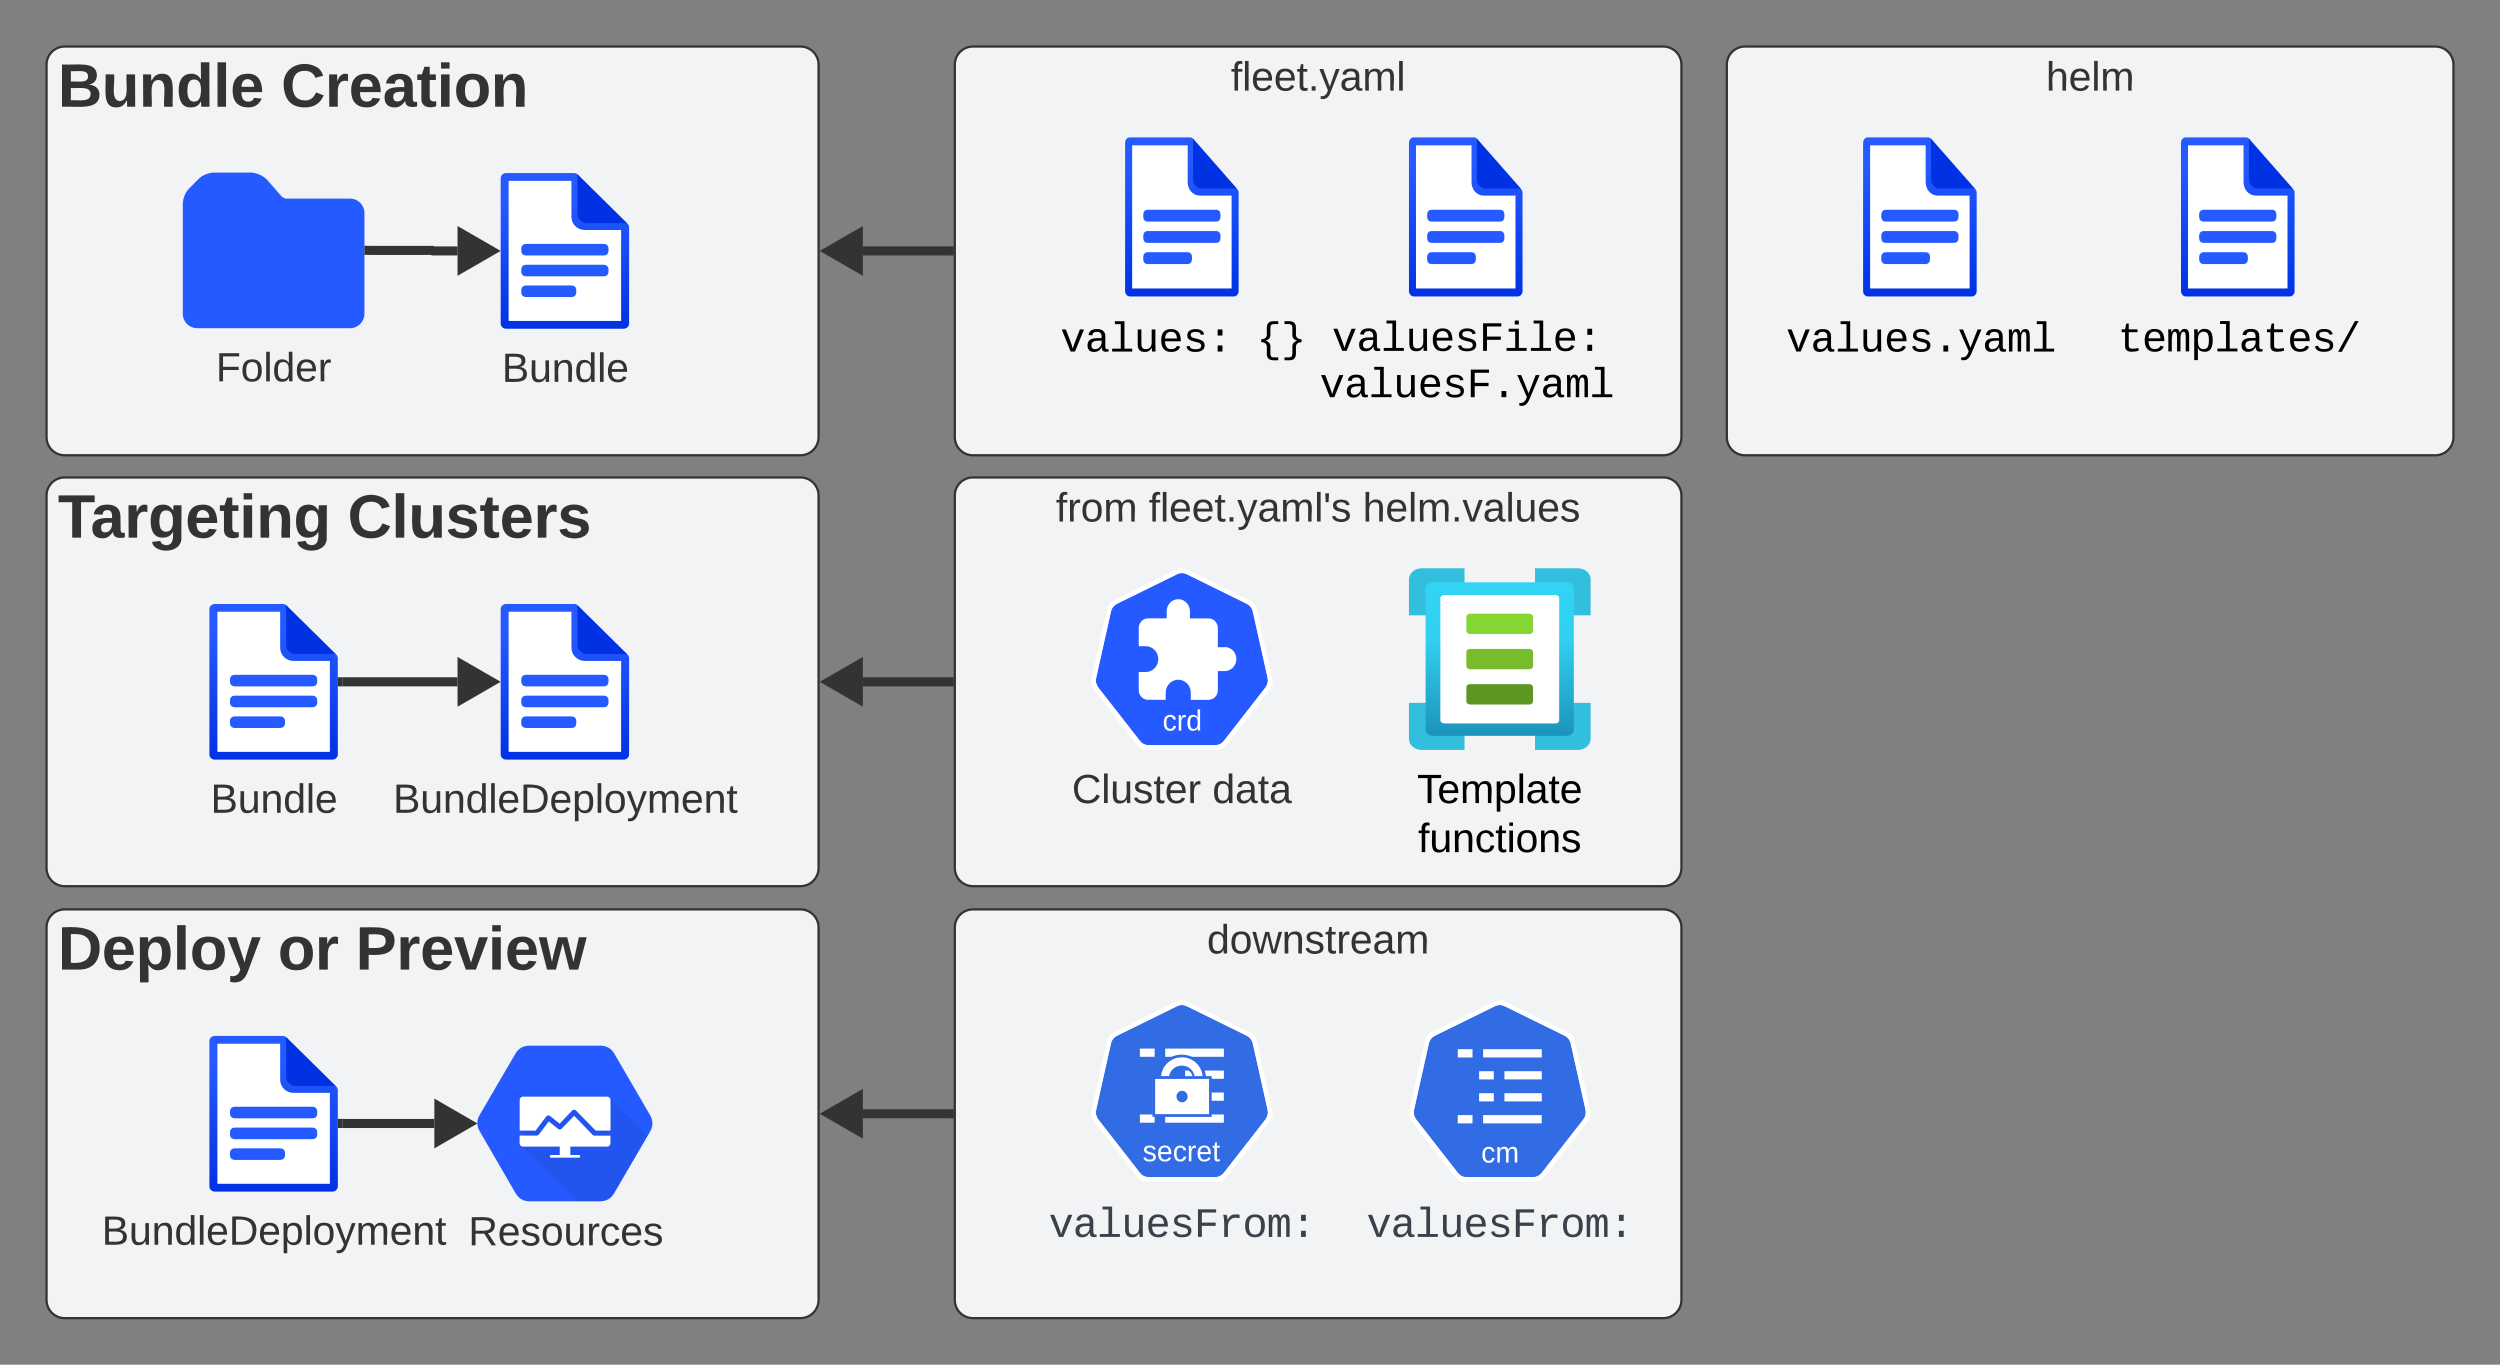 <svg xmlns="http://www.w3.org/2000/svg" xmlns:xlink="http://www.w3.org/1999/xlink" xmlns:lucid="lucid" width="1101" height="601"><rect width="100%" height="100%" fill="#808080" stroke="none"/><g transform="translate(-79.5 -79.5)" lucid:page-tab-id="SwSqMs2wavKT"><path d="M840 108a8 8 0 0 1 8-8h304a8 8 0 0 1 8 8v164a8 8 0 0 1-8 8H848a8 8 0 0 1-8-8z" stroke="#333" fill="#f2f3f5"/><use xlink:href="#a" transform="matrix(1,0,0,1,845,105) translate(135.55 14.4)"/><path d="M500 108a8 8 0 0 1 8-8h304a8 8 0 0 1 8 8v164a8 8 0 0 1-8 8H508a8 8 0 0 1-8-8z" stroke="#333" fill="#f2f3f5"/><use xlink:href="#b" transform="matrix(1,0,0,1,505,105) translate(116.575 14.4)"/><path d="M100 488a8 8 0 0 1 8-8h324a8 8 0 0 1 8 8v164a8 8 0 0 1-8 8H108a8 8 0 0 1-8-8z" stroke="#333" fill="#f2f3f5"/><path d="M100 488a8 8 0 0 1 8-8h324a8 8 0 0 1 8 8v14.23a8 8 0 0 1-8 8H108a8 8 0 0 1-8-8z" stroke="#000" stroke-opacity="0" fill="#fff" fill-opacity="0"/><use xlink:href="#c" transform="matrix(1,0,0,1,105,485) translate(0 21.511)"/><use xlink:href="#d" transform="matrix(1,0,0,1,105,485) translate(96.875 21.511)"/><use xlink:href="#e" transform="matrix(1,0,0,1,105,485) translate(131.158 21.511)"/><path d="M100 297.77a8 8 0 0 1 8-8h324a8 8 0 0 1 8 8v164a8 8 0 0 1-8 8H108a8 8 0 0 1-8-8zM100 108a8 8 0 0 1 8-8h324a8 8 0 0 1 8 8v164a8 8 0 0 1-8 8H108a8 8 0 0 1-8-8z" stroke="#333" fill="#f2f3f5"/><path d="M100 108a8 8 0 0 1 8-8h504a8 8 0 0 1 8 8v14.23a8 8 0 0 1-8 8H108a8 8 0 0 1-8-8z" stroke="#000" stroke-opacity="0" fill="#fff" fill-opacity="0"/><use xlink:href="#f" transform="matrix(1,0,0,1,105,105) translate(0 21.511)"/><use xlink:href="#g" transform="matrix(1,0,0,1,105,105) translate(98.294 21.511)"/><path d="M100 297.77a8 8 0 0 1 8-8h324a8 8 0 0 1 8 8v12.77a8 8 0 0 1-8 8H108a8 8 0 0 1-8-8z" stroke="#000" stroke-opacity="0" fill="#fff" fill-opacity="0"/><use xlink:href="#h" transform="matrix(1,0,0,1,105,294.769) translate(0 21.511)"/><use xlink:href="#i" transform="matrix(1,0,0,1,105,294.769) translate(127.573 21.511)"/><path d="M365.9 570.78l-15.87-27.28c-1.24-2.2-3.4-3.43-5.94-3.5h-31.63c-2.54.07-4.7 1.3-5.94 3.5l-15.88 27.2c-1.24 2.14-1.24 4.6 0 6.8l15.88 27.42c1.24 2.27 3.32 3.57 5.94 3.64h31.62c2.53-.07 4.7-1.37 5.93-3.64l15.88-27.2c1.25-2.28 1.25-4.74 0-6.94z" stroke="#000" stroke-opacity="0" fill="#245aff"/><path d="M347.9 562.95l-28.5 5.28-11.04 9.17 3.6 3.6-3.27 2.96 24.8 24.58h10.6c2.55-.1 4.7-1.37 5.93-3.6l14.72-25.3z" stroke="#000" stroke-opacity="0" fill-opacity=".07"/><path d="M334.42 589.35h-12.17c-.33 0-.6-.27-.6-.6 0-.33.27-.6.6-.6h12.17c.33 0 .6.27.6.6 0 .33-.27.6-.6.6z" stroke="#000" stroke-opacity="0" fill="#fff"/><path d="M326.02 583.5h4.66v5.25h-4.66v-5.24z" stroke="#000" stroke-opacity="0" fill="#fff"/><path d="M341.3 579.64c-.3 0-.55-.1-.8-.34l-8.15-8.4-5.52 5.7c-.4.43-1.04.47-1.48.1l-4.16-3.3-4.4 5.78c-.25.28-.53.43-.9.43h-7.55v3.4c0 .82.68 1.47 1.48 1.47h37.04c.8 0 1.48-.65 1.48-1.46v-3.36z" stroke="#000" stroke-opacity="0" fill="#fff"/><path d="M315.35 577.42l4.76-6.27c.37-.48 1.05-.58 1.57-.2l4.28 3.4 5.56-5.8c.25-.24.53-.36.8-.36.33 0 .6.1.8.34l8.7 8.88h6.55v-13.5c0-.8-.68-1.45-1.48-1.45h-37.04c-.8 0-1.48.66-1.48 1.46v13.5z" stroke="#000" stroke-opacity="0" fill="#fff"/><use xlink:href="#j" transform="matrix(1,0,0,1,289.721,613.557) translate(-3.95 14.4)"/><path d="M189.76 155.5h-15.84c-2.48 0-5.36 1.16-7.04 2.87l-4 4.04c-1.76 1.73-2.88 4.54-2.88 7.08v48.26c0 3.5 2.88 6.3 6.32 6.3h67.36c3.44 0 6.32-2.87 6.32-6.3v-44.5c0-3.42-2.88-6.3-6.32-6.3h-28.4c-.4 0-1.36-.55-1.76-.96l-6.48-7.4c-1.92-1.92-4.8-3.1-7.28-3.1z" stroke="#000" stroke-opacity="0" fill="#245aff"/><use xlink:href="#k" transform="matrix(1,0,0,1,130,233.047) translate(44.575 14.4)"/><path d="M242 189.77h27.88a.12.12 0 0 1 .12.1.12.12 0 0 0 .12.13h10.9" stroke="#333" stroke-width="4" fill="none"/><path d="M242.05 191.74H240v-3.95h2.05z" stroke="#333" stroke-width=".05" fill="#333"/><path d="M296 190l-13 7.5v-15z" stroke="#333" stroke-width="4" fill="#333"/><path d="M332.22 156.23h-29.47c-1.28 0-2.34 1.02-2.34 2.3v62.93c0 1.3 1.07 2.3 2.35 2.3h51.1c1.27 0 2.27-1 2.27-2.3V179.8c0-1.28-1-2.3-2.28-2.3h-17c-1.27 0-2.28-1-2.28-2.3v-16.67-.07c0-1.22-1.06-2.23-2.34-2.23z" stroke="#000" stroke-opacity="0" fill="#fff"/><path d="M331.16 159.15V175c0 3.2 2.6 5.75 5.83 5.8h16.05v40.05H303.5v-61.7h27.66m1.08-3.43h-29.87c-1.3 0-2.37 1.03-2.37 2.33v63.9c0 1.3 1.07 2.33 2.38 2.33h51.8c1.3 0 2.38-1.03 2.38-2.33v-42.3c0-1.3-1.07-2.33-2.38-2.33h-17.2c-1.3 0-2.37-1.03-2.37-2.33v-16.95c0-1.3-1-2.33-2.36-2.33z" stroke="#000" stroke-opacity="0" fill="url(#l)"/><path d="M355.65 177.76l-21.83-21.53v17.55c-.02 2.2 1.77 3.96 3.98 3.98z" stroke="#000" stroke-opacity="0" fill="#0032e4"/><path d="M311.36 186.9h33.84c1.54 0 2.3.78 2.3 2.3v.52c0 1.54-.76 2.3-2.3 2.3h-33.84c-1.54 0-2.3-.76-2.3-2.3v-.5c0-1.54.76-2.3 2.3-2.3zM311.36 196.1h33.84c1.54 0 2.3.77 2.3 2.3v.5c0 1.54-.76 2.3-2.3 2.3h-33.84c-1.54 0-2.3-.76-2.3-2.3v-.5c0-1.53.76-2.3 2.3-2.3zM311.38 205.22h19.6c1.56 0 2.33.77 2.33 2.3v.5c0 1.54-.76 2.3-2.32 2.3h-19.6c-1.55 0-2.33-.76-2.33-2.3v-.5c0-1.53.78-2.3 2.33-2.3z" stroke="#000" stroke-opacity="0" fill="#245aff"/><use xlink:href="#m" transform="matrix(1,0,0,1,270,233.278) translate(30.525 14.4)"/><path d="M203.94 346h-29.47c-1.28 0-2.34 1-2.34 2.3v62.93c0 1.3 1.06 2.3 2.34 2.3h51.1c1.27 0 2.27-1 2.27-2.3v-41.66c0-1.28-1-2.3-2.28-2.3h-17c-1.27 0-2.28-1-2.28-2.3V348.3v-.07c0-1.22-1.06-2.23-2.34-2.23z" stroke="#000" stroke-opacity="0" fill="#fff"/><path d="M202.88 348.92v15.83c0 3.23 2.6 5.76 5.83 5.83h16.07v40.04h-49.54v-61.7h27.66m1.06-3.43H174.1c-1.3 0-2.38 1.02-2.38 2.32v63.9c0 1.3 1.07 2.33 2.38 2.33h51.8c1.3 0 2.38-1.03 2.38-2.33v-42.3c0-1.3-1.07-2.33-2.38-2.33h-17.2c-1.3 0-2.36-1.04-2.36-2.35v-16.93c0-1.3-1.02-2.33-2.38-2.33z" stroke="#000" stroke-opacity="0" fill="url(#n)"/><path d="M227.38 367.53L205.53 346v17.55c-.02 2.2 1.77 3.96 3.98 3.98z" stroke="#000" stroke-opacity="0" fill="#0032e4"/><path d="M183.08 376.68h33.84c1.54 0 2.3.77 2.3 2.3v.5c0 1.54-.76 2.3-2.3 2.3h-33.84c-1.54 0-2.3-.75-2.3-2.3v-.5c0-1.53.76-2.3 2.3-2.3zM183.08 385.87h33.84c1.54 0 2.3.77 2.3 2.3v.5c0 1.54-.76 2.3-2.3 2.3h-33.84c-1.54 0-2.3-.76-2.3-2.3v-.5c0-1.53.76-2.3 2.3-2.3zM183.1 395h19.6c1.56 0 2.33.75 2.33 2.3v.5c0 1.53-.77 2.3-2.33 2.3h-19.6c-1.55 0-2.33-.77-2.33-2.3v-.5c0-1.55.78-2.3 2.33-2.3z" stroke="#000" stroke-opacity="0" fill="#245aff"/><use xlink:href="#m" transform="matrix(1,0,0,1,141.72,423.047) translate(30.525 14.4)"/><path d="M332.22 346h-29.47c-1.28 0-2.34 1-2.34 2.3v62.93c0 1.3 1.07 2.3 2.35 2.3h51.1c1.27 0 2.27-1 2.27-2.3v-41.66c0-1.28-1-2.3-2.28-2.3h-17c-1.27 0-2.28-1-2.28-2.3V348.3v-.07c0-1.22-1.06-2.23-2.34-2.23z" stroke="#000" stroke-opacity="0" fill="#fff"/><path d="M331.16 348.92v15.83c0 3.23 2.6 5.76 5.83 5.83h16.05v40.04H303.5v-61.7h27.66m1.08-3.43h-29.87c-1.3 0-2.37 1.02-2.37 2.32v63.9c0 1.3 1.07 2.33 2.38 2.33h51.8c1.3 0 2.38-1.03 2.38-2.33v-42.3c0-1.3-1.07-2.33-2.38-2.33h-17.2c-1.3 0-2.37-1.04-2.37-2.35v-16.93c0-1.3-1-2.33-2.36-2.33z" stroke="#000" stroke-opacity="0" fill="url(#o)"/><path d="M355.65 367.53L333.82 346v17.55c-.02 2.2 1.77 3.96 3.98 3.98z" stroke="#000" stroke-opacity="0" fill="#0032e4"/><path d="M311.36 376.68h33.84c1.54 0 2.3.77 2.3 2.3v.5c0 1.54-.76 2.3-2.3 2.3h-33.84c-1.54 0-2.3-.75-2.3-2.3v-.5c0-1.53.76-2.3 2.3-2.3zM311.36 385.87h33.84c1.54 0 2.3.77 2.3 2.3v.5c0 1.54-.76 2.3-2.3 2.3h-33.84c-1.54 0-2.3-.76-2.3-2.3v-.5c0-1.53.76-2.3 2.3-2.3zM311.38 395h19.6c1.56 0 2.33.75 2.33 2.3v.5c0 1.53-.76 2.3-2.32 2.3h-19.6c-1.55 0-2.33-.77-2.33-2.3v-.5c0-1.55.78-2.3 2.33-2.3z" stroke="#000" stroke-opacity="0" fill="#245aff"/><use xlink:href="#p" transform="matrix(1,0,0,1,270,423.047) translate(-17.4 14.4)"/><path d="M230.28 379.77H281" stroke="#333" stroke-width="4" fill="none"/><path d="M230.33 381.74h-2.05v-3.95h2.05z" stroke="#333" stroke-width=".05" fill="#333"/><path d="M296 379.77l-13 7.5v-15z" stroke="#333" stroke-width="4" fill="#333"/><path d="M203.94 536.23h-29.47c-1.28 0-2.34 1-2.34 2.3v62.93c0 1.3 1.06 2.3 2.34 2.3h51.1c1.27 0 2.27-1 2.27-2.3V559.8c0-1.28-1-2.3-2.28-2.3h-17c-1.27 0-2.28-1-2.28-2.3v-16.67-.07c0-1.22-1.06-2.23-2.34-2.23z" stroke="#000" stroke-opacity="0" fill="#fff"/><path d="M202.88 539.15V555c0 3.2 2.6 5.75 5.83 5.8h16.07v40.05h-49.54v-61.7h27.66m1.06-3.43H174.1c-1.3 0-2.38 1.03-2.38 2.33v63.9c0 1.3 1.07 2.33 2.38 2.33h51.8c1.3 0 2.38-1.03 2.38-2.33v-42.3c0-1.3-1.07-2.33-2.38-2.33h-17.2c-1.3 0-2.36-1.03-2.36-2.33v-16.95c0-1.3-1.02-2.33-2.38-2.33z" stroke="#000" stroke-opacity="0" fill="url(#q)"/><path d="M227.38 557.76l-21.84-21.53v17.55c-.02 2.2 1.77 3.96 3.98 3.98z" stroke="#000" stroke-opacity="0" fill="#0032e4"/><path d="M183.08 566.9h33.84c1.54 0 2.3.78 2.3 2.3v.52c0 1.54-.76 2.3-2.3 2.3h-33.84c-1.54 0-2.3-.76-2.3-2.3v-.5c0-1.54.76-2.3 2.3-2.3zM183.08 576.1h33.84c1.54 0 2.3.77 2.3 2.3v.5c0 1.54-.76 2.3-2.3 2.3h-33.84c-1.54 0-2.3-.76-2.3-2.3v-.5c0-1.53.76-2.3 2.3-2.3zM183.1 585.22h19.6c1.56 0 2.33.77 2.33 2.3v.5c0 1.54-.77 2.3-2.33 2.3h-19.6c-1.55 0-2.33-.76-2.33-2.3v-.5c0-1.53.78-2.3 2.33-2.3z" stroke="#000" stroke-opacity="0" fill="#245aff"/><use xlink:href="#p" transform="matrix(1,0,0,1,141.72,613.278) translate(-17.4 14.4)"/><path d="M230.28 574.28h40.51" stroke="#333" stroke-width="4" fill="none"/><path d="M230.33 576.25h-2.05v-3.95h2.05z" stroke="#333" stroke-width=".05" fill="#333"/><path d="M285.77 574.28l-12.98 7.5v-15z" stroke="#333" stroke-width="4" fill="#333"/><path d="M728.5 140.52h-26.07c-1.13 0-2.07 1.04-2.07 2.35v64.3c0 1.3.94 2.34 2.07 2.34h45.2c1.12 0 2-1.03 2-2.34V164.6c0-1.3-.88-2.35-2-2.35h-15.04c-1.14 0-2.03-1.03-2.03-2.34v-17.03-.07c0-1.24-.94-2.28-2.07-2.28z" stroke="#000" stroke-opacity="0" fill="#fff"/><path d="M727.56 143.5v16.18c0 3.3 2.3 5.88 5.16 5.95h14.2v40.9H703.1V143.5h24.46m.95-3.5h-26.4c-1.15 0-2.1 1.05-2.1 2.38v65.27c0 1.34.95 2.4 2.1 2.4h45.82c1.16 0 2.1-1.06 2.1-2.4v-43.2c0-1.34-.94-2.4-2.1-2.4h-15.2c-1.15 0-2.1-1.04-2.1-2.37v-17.3c0-1.33-.9-2.38-2.1-2.38z" stroke="#000" stroke-opacity="0" fill="url(#r)"/><path d="M749.23 162.5l-19.32-21.98v17.92c0 2.25 1.58 4.05 3.53 4.07z" stroke="#000" stroke-opacity="0" fill="#0032e4"/><path d="M710.04 171.87H740c1.36 0 2.04.78 2.04 2.34v.54c0 1.56-.68 2.34-2.04 2.34h-29.94c-1.36 0-2.04-.78-2.04-2.34v-.53c0-1.55.68-2.33 2.04-2.33zM710.04 181.25H740c1.36 0 2.04.78 2.04 2.35v.52c0 1.57-.68 2.35-2.04 2.35h-29.94c-1.36 0-2.04-.78-2.04-2.35v-.52c0-1.57.68-2.35 2.04-2.35zM710.06 190.57h17.35c1.38 0 2.07.78 2.07 2.34v.53c0 1.57-.7 2.35-2.07 2.35h-17.34c-1.37 0-2.06-.78-2.06-2.34v-.53c0-1.55.7-2.33 2.06-2.33z" stroke="#000" stroke-opacity="0" fill="#245aff"/><use xlink:href="#s" transform="matrix(1,0,0,1,670,219.036) translate(-3.91 14.985)"/><use xlink:href="#t" transform="matrix(1,0,0,1,670,219.036) translate(-9.311 35.376)"/><path d="M1068.5 140.52h-26.07c-1.13 0-2.07 1.04-2.07 2.35v64.3c0 1.3.94 2.34 2.07 2.34h45.2c1.12 0 2-1.03 2-2.34V164.6c0-1.3-.88-2.35-2-2.35h-15.04c-1.14 0-2.03-1.03-2.03-2.34v-17.03-.07c0-1.24-.94-2.28-2.07-2.28z" stroke="#000" stroke-opacity="0" fill="#fff"/><path d="M1067.56 143.5v16.18c0 3.3 2.3 5.88 5.16 5.95h14.2v40.9h-43.82V143.5h24.46m.95-3.5h-26.4c-1.15 0-2.1 1.05-2.1 2.38v65.27c0 1.34.95 2.4 2.1 2.4h45.82c1.15 0 2.1-1.06 2.1-2.4v-43.2c0-1.34-.94-2.4-2.1-2.4h-15.2c-1.15 0-2.1-1.04-2.1-2.37v-17.3c0-1.33-.9-2.38-2.1-2.38z" stroke="#000" stroke-opacity="0" fill="url(#u)"/><path d="M1089.22 162.5l-19.3-21.98v17.92c-.02 2.25 1.56 4.05 3.5 4.07z" stroke="#000" stroke-opacity="0" fill="#0032e4"/><path d="M1050.05 171.87h29.93c1.36 0 2.04.78 2.04 2.34v.54c0 1.56-.68 2.34-2.04 2.34h-29.93c-1.37 0-2.05-.78-2.05-2.34v-.53c0-1.55.68-2.33 2.05-2.33zM1050.05 181.25h29.93c1.36 0 2.04.78 2.04 2.35v.52c0 1.57-.68 2.35-2.04 2.35h-29.93c-1.37 0-2.05-.78-2.05-2.35v-.52c0-1.57.68-2.35 2.05-2.35zM1050.06 190.57h17.35c1.38 0 2.06.78 2.06 2.34v.53c0 1.57-.68 2.35-2.06 2.35h-17.34c-1.37 0-2.06-.78-2.06-2.34v-.53c0-1.55.7-2.33 2.06-2.33z" stroke="#000" stroke-opacity="0" fill="#245aff"/><use xlink:href="#v" transform="matrix(1,0,0,1,1010,219.036) translate(2.158 15.231)"/><path d="M603.5 140.52H577.4c-1.13 0-2.07 1.04-2.07 2.35v64.3c0 1.3.94 2.34 2.07 2.34h45.2c1.12 0 2-1.03 2-2.34V164.6c0-1.3-.88-2.35-2-2.35h-15.04c-1.14 0-2.02-1.03-2.02-2.34v-17.03-.07c0-1.24-.94-2.28-2.07-2.28z" stroke="#000" stroke-opacity="0" fill="#fff"/><path d="M602.55 143.5v16.18c0 3.3 2.3 5.88 5.15 5.95h14.2v40.9h-43.8V143.5h24.45m.95-3.5h-26.4c-1.16 0-2.1 1.05-2.1 2.38v65.27c0 1.34.94 2.4 2.1 2.4h45.8c1.16 0 2.1-1.06 2.1-2.4v-43.2c0-1.34-.94-2.4-2.1-2.4h-15.2c-1.15 0-2.1-1.04-2.1-2.37v-17.3c0-1.33-.9-2.38-2.1-2.38z" stroke="#000" stroke-opacity="0" fill="url(#w)"/><path d="M624.2 162.5l-19.3-21.98v17.92c-.02 2.25 1.57 4.05 3.52 4.07z" stroke="#000" stroke-opacity="0" fill="#0032e4"/><path d="M585.03 171.87h29.94c1.36 0 2.04.78 2.04 2.34v.54c0 1.56-.67 2.34-2.03 2.34h-29.94c-1.36 0-2.04-.78-2.04-2.34v-.53c0-1.55.67-2.33 2.03-2.33zM585.03 181.25h29.94c1.36 0 2.04.78 2.04 2.35v.52c0 1.57-.67 2.35-2.03 2.35h-29.94c-1.36 0-2.04-.78-2.04-2.35v-.52c0-1.57.67-2.35 2.03-2.35zM585.05 190.57h17.34c1.37 0 2.05.78 2.05 2.34v.53c0 1.57-.68 2.35-2.06 2.35h-17.35c-1.37 0-2.06-.78-2.06-2.34v-.53c0-1.55.68-2.33 2.05-2.33z" stroke="#000" stroke-opacity="0" fill="#245aff"/><use xlink:href="#x" transform="matrix(1,0,0,1,544.987,219.036) translate(1.491 15.29)"/><use xlink:href="#y" transform="matrix(1,0,0,1,544.987,219.036) translate(87.905 15.29)"/><path d="M928.5 140.52h-26.07c-1.13 0-2.07 1.04-2.07 2.35v64.3c0 1.3.94 2.34 2.07 2.34h45.2c1.12 0 2-1.03 2-2.34V164.6c0-1.3-.88-2.35-2-2.35h-15.04c-1.14 0-2.03-1.03-2.03-2.34v-17.03-.07c0-1.24-.94-2.28-2.07-2.28z" stroke="#000" stroke-opacity="0" fill="#fff"/><path d="M927.56 143.5v16.18c0 3.3 2.3 5.88 5.16 5.95h14.2v40.9H903.1V143.5h24.46m.95-3.5h-26.4c-1.15 0-2.1 1.05-2.1 2.38v65.27c0 1.34.95 2.4 2.1 2.4h45.82c1.16 0 2.1-1.06 2.1-2.4v-43.2c0-1.34-.94-2.4-2.1-2.4h-15.2c-1.15 0-2.1-1.04-2.1-2.37v-17.3c0-1.33-.9-2.38-2.1-2.38z" stroke="#000" stroke-opacity="0" fill="url(#z)"/><path d="M949.23 162.5l-19.32-21.98v17.92c0 2.25 1.58 4.05 3.53 4.07z" stroke="#000" stroke-opacity="0" fill="#0032e4"/><path d="M910.04 171.87H940c1.36 0 2.04.78 2.04 2.34v.54c0 1.56-.68 2.34-2.04 2.34h-29.94c-1.36 0-2.04-.78-2.04-2.34v-.53c0-1.55.68-2.33 2.04-2.33zM910.04 181.25H940c1.36 0 2.04.78 2.04 2.35v.52c0 1.57-.68 2.35-2.04 2.35h-29.94c-1.36 0-2.04-.78-2.04-2.35v-.52c0-1.57.68-2.35 2.04-2.35zM910.06 190.57h17.35c1.38 0 2.07.78 2.07 2.34v.53c0 1.57-.7 2.35-2.07 2.35h-17.34c-1.37 0-2.06-.78-2.06-2.34v-.53c0-1.55.7-2.33 2.06-2.33z" stroke="#000" stroke-opacity="0" fill="#245aff"/><use xlink:href="#A" transform="matrix(1,0,0,1,870,219.036) translate(-3.91 15.29)"/><path d="M500 297.77a8 8 0 0 1 8-8h304a8 8 0 0 1 8 8v164a8 8 0 0 1-8 8H508a8 8 0 0 1-8-8z" stroke="#333" fill="#f2f3f5"/><use xlink:href="#B" transform="matrix(1,0,0,1,505,294.769) translate(39.5 14.4)"/><use xlink:href="#C" transform="matrix(1,0,0,1,505,294.769) translate(80.4 14.4)"/><use xlink:href="#D" transform="matrix(1,0,0,1,505,294.769) translate(174.65 14.4)"/><path d="M599.77 331.88c-.76.08-1.36.23-1.97.53l-26.3 12.97c-1.43.68-2.42 1.9-2.72 3.5l-6.52 29.16c-.3 1.36-.08 2.73.68 3.94.08.15.15.23.3.38l18.2 23.34c.98 1.28 2.34 1.96 3.93 1.96h29.26c1.6 0 2.95-.68 3.94-1.97l18.18-23.35c1-1.3 1.37-2.8 1-4.4l-6.53-29.1c-.3-1.6-1.3-2.8-2.73-3.48l-26.3-12.96c-.84-.37-1.6-.6-2.43-.52z" stroke="#000" stroke-opacity="0" stroke-width="3.83" fill="#245aff"/><path d="M599.76 329.77c-.8.08-1.44.24-2.08.56L569.92 344c-1.52.73-2.56 2-2.88 3.7l-6.88 30.8c-.32 1.43-.08 2.87.72 4.15.08.16.16.24.32.4l19.2 24.64c1.04 1.35 2.48 2.07 4.16 2.07h30.88c1.68 0 3.12-.72 4.16-2.08l19.2-24.65c1.04-1.36 1.44-2.96 1.04-4.56l-6.88-30.8c-.32-1.7-1.36-2.97-2.88-3.7l-27.76-13.67c-.88-.4-1.68-.64-2.56-.56zm0 2.16c.88-.08 1.6.08 2.4.48l26.4 12.97c1.36.72 2.32 1.92 2.72 3.52l6.48 29.1c.32 1.6 0 3.05-.96 4.33l-18.24 23.36c-.96 1.27-2.32 2-3.92 2h-29.28c-1.6 0-2.96-.73-3.92-2l-18.24-23.37c-.08-.08-.16-.24-.24-.4-.8-1.2-1.04-2.48-.72-3.92l6.48-29.1c.4-1.6 1.28-2.8 2.72-3.53l26.4-12.96c.64-.3 1.2-.47 1.92-.55z" stroke="#000" stroke-opacity="0" stroke-width="3.83" fill="#fff"/><path d="M593.18 397.8c0 .92.14 1.6.4 2.03.3.44.7.65 1.27.65.4 0 .7-.1.97-.33.27-.2.43-.55.5-1l1.1.07c-.08.66-.35 1.18-.8 1.57-.46.38-1.04.58-1.74.58-.93 0-1.64-.3-2.12-.9-.5-.6-.73-1.5-.73-2.64 0-1.15.24-2.02.73-2.63.5-.6 1.2-.9 2.1-.9.68 0 1.24.2 1.68.55.45.36.73.86.85 1.5l-1.14.08c-.06-.38-.2-.68-.44-.9-.23-.22-.56-.33-1-.33-.57 0-1 .2-1.25.6-.26.4-.4 1.07-.4 2zM598.62 401.25v-5.22c0-.48 0-1-.03-1.6h1.02c.04.78.05 1.24.05 1.4h.03c.17-.58.38-.98.6-1.2.23-.2.55-.32.97-.32.14 0 .3.03.45.07v1.05c-.15-.05-.35-.07-.6-.07-.45 0-.8.2-1.04.6-.24.42-.36 1-.36 1.75v3.55zM606.95 400.16c-.2.43-.47.74-.8.93-.35.18-.76.28-1.26.28-.84 0-1.46-.3-1.85-.87-.4-.57-.6-1.45-.6-2.63 0-2.38.82-3.56 2.44-3.56.5 0 .9.1 1.25.3.33.2.6.5.8.9V391.9h1.1v7.94c0 .7.02 1.2.04 1.42h-1.06c0-.07-.03-.23-.04-.48l-.02-.62zm-3.34-2.33c0 .96.14 1.64.38 2.05.25.42.64.63 1.2.63.62 0 1.07-.22 1.35-.67.28-.44.42-1.13.42-2.07 0-.9-.14-1.56-.42-1.98-.28-.42-.73-.63-1.35-.63-.55 0-.95.2-1.2.64-.24.4-.37 1.1-.37 2.03z" stroke="#000" stroke-opacity="0" fill="#fff"/><path d="M618.9 364.52h-3.06v-8.43c0-2.36-1.85-4.26-4.13-4.26h-8.16v-3.15c0-2.94-2.32-5.3-5.12-5.3-2.84 0-5.12 2.36-5.12 5.3v3.14h-8.2c-2.25 0-4.1 1.9-4.1 4.25v8.02h3.05c3.06 0 5.55 2.53 5.55 5.67s-2.5 5.7-5.55 5.7H581v8.04c0 2.3 1.85 4.2 4.1 4.2h7.77v-3.14c0-3.15 2.5-5.72 5.55-5.72s5.5 2.57 5.5 5.72v3.15h7.8c2.27 0 4.12-1.9 4.12-4.2v-8.48h3.05c2.83 0 5.1-2.35 5.1-5.28 0-2.9-2.27-5.28-5.1-5.28z" stroke="#000" stroke-opacity="0" stroke-width="1.74" fill="#fff"/><use xlink:href="#E" transform="matrix(1,0,0,1,530,418.769) translate(21.575 14.4)"/><use xlink:href="#F" transform="matrix(1,0,0,1,530,418.769) translate(83.425 14.4)"/><path d="M724.48 329.77H705.7c-3.15 0-5.7 2.15-5.7 4.83v15.9h11.43V339.4h13.05zM774.3 329.77h-18.78v9.65h13.05v11.07H780v-15.9c0-2.68-2.55-4.83-5.7-4.83zM768.57 389.05v11.04h-13.05v9.67h18.78c3.15 0 5.7-2.16 5.7-4.83v-15.9zM711.43 400.1v-11.05H700V404.94c0 2.67 2.55 4.83 5.7 4.83h18.78v-9.66z" stroke="#000" stroke-opacity="0" fill="#32bedd"/><path d="M710.6 403.55h58.76c1.83 0 3.26-1.2 3.26-2.77v-62.06c0-1.55-1.43-2.77-3.26-2.77H710.6c-1.82 0-3.26 1.22-3.26 2.77v62.13c0 1.5 1.5 2.7 3.27 2.7z" stroke="#000" stroke-opacity="0" fill="url(#G)"/><path d="M715.46 398.1h49.08c.9 0 1.62-.63 1.62-1.37V342.9c0-.75-.73-1.37-1.62-1.37h-49.08c-.9 0-1.62.62-1.62 1.36v53.83c0 .74.73 1.36 1.62 1.36z" stroke="#000" stroke-opacity="0" fill="#fff"/><path d="M726.92 389.77H753c.9 0 1.64-.62 1.64-1.38v-6.2c0-.77-.73-1.4-1.64-1.4h-26.08c-.9 0-1.64.63-1.64 1.4v6.2c0 .75.73 1.37 1.64 1.37z" stroke="#000" stroke-opacity="0" fill="#5e9624"/><path d="M726.92 374.25H753c.9 0 1.64-.62 1.64-1.38v-6.2c0-.76-.73-1.38-1.64-1.38h-26.08c-.9 0-1.64.6-1.64 1.37v6.2c0 .76.73 1.38 1.64 1.38z" stroke="#000" stroke-opacity="0" fill="#76bc2d"/><path d="M726.92 358.73H753c.9 0 1.64-.62 1.64-1.38v-6.2c0-.76-.73-1.38-1.64-1.38h-26.08c-.9 0-1.64.62-1.64 1.38v6.2c0 .76.73 1.38 1.64 1.38z" stroke="#000" stroke-opacity="0" fill="#86d633"/><use xlink:href="#H" transform="matrix(1,0,0,1,670,418.769) translate(33.575 14.4)"/><use xlink:href="#I" transform="matrix(1,0,0,1,670,418.769) translate(34.025 36)"/><path d="M500 488a8 8 0 0 1 8-8h304a8 8 0 0 1 8 8v164a8 8 0 0 1-8 8H508a8 8 0 0 1-8-8z" stroke="#333" fill="#f2f3f5"/><use xlink:href="#J" transform="matrix(1,0,0,1,505,485) translate(106.075 14.4)"/><path d="M599.77 522.1c-.76.1-1.36.24-1.97.54l-26.3 12.96c-1.43.68-2.42 1.9-2.72 3.5l-6.52 29.16c-.3 1.37-.08 2.73.68 3.94.08.15.15.23.3.38l18.2 23.34c.98 1.3 2.34 1.97 3.93 1.97h29.26c1.6 0 2.95-.7 3.94-1.98l18.18-23.34c1-1.3 1.37-2.8 1-4.4l-6.53-29.1c-.3-1.6-1.3-2.8-2.73-3.48l-26.3-12.96c-.84-.38-1.6-.6-2.43-.53z" stroke="#000" stroke-opacity="0" stroke-width="3.83" fill="#326ce5"/><path d="M599.76 520c-.8.08-1.44.24-2.08.56l-27.76 13.68c-1.52.72-2.56 2-2.88 3.68l-6.88 30.8c-.32 1.44-.08 2.88.72 4.16.08.16.16.24.32.4l19.2 24.64c1.04 1.36 2.48 2.08 4.16 2.08h30.88c1.68 0 3.12-.72 4.16-2.08l19.2-24.64c1.04-1.36 1.44-2.96 1.04-4.56l-6.88-30.8c-.32-1.68-1.36-2.96-2.88-3.68l-27.76-13.68c-.88-.4-1.68-.64-2.56-.56zm0 2.16c.88-.08 1.6.08 2.4.48l26.4 12.96c1.36.72 2.32 1.92 2.72 3.52l6.48 29.12c.32 1.6 0 3.04-.96 4.32l-18.24 23.36c-.96 1.28-2.32 2-3.92 2h-29.28c-1.6 0-2.96-.72-3.92-2l-18.24-23.36c-.08-.08-.16-.24-.24-.4-.8-1.2-1.04-2.48-.72-3.92l6.48-29.12c.4-1.6 1.28-2.8 2.72-3.52l26.4-12.96c.64-.32 1.2-.48 1.92-.56z" stroke="#000" stroke-opacity="0" stroke-width="3.83" fill="#fff"/><path d="M601.42 550.98v3.62h17.07v-3.62zM592.66 541.3v3.62h25.83v-3.62zM581.5 541.3v3.62H588v-3.62zM602.04 560.65v3.63h16.45v-3.63zM592.66 570.32v3.63h25.83v-3.63zM581.5 570.32v3.63H588v-3.63z" stroke="#000" stroke-opacity="0" stroke-width="3.77" fill="#fff"/><path d="M602.54 564.8c0 1.4-1.1 2.53-2.46 2.53-1.36 0-2.46-1.14-2.46-2.54 0-1.4 1.1-2.54 2.46-2.54 1.36 0 2.46 1.13 2.46 2.53z" stroke="#000" stroke-opacity="0" stroke-width="3.77" fill="#326ce5"/><path d="M590.37 553.85l4.44.06c1.67-7.06 9.67-5.74 10.58.2l4.35-.25c-1.4-11.58-17.46-13.26-19.14-1.23z" stroke="#000" stroke-opacity="0" stroke-width="3.77" fill="#fff"/><path d="M599.98 543.95c-5.83 0-10.6 4.58-10.6 10.26 1.68 0 5.28.1 5.85 0 0-2.3 2.08-4.22 4.75-4.22s4.75 1.93 4.75 4.23c1.02.05 5.28-.2 5.85 0 0-5.67-4.77-10.25-10.6-10.25zm0 1.2c4.98 0 8.8 3.8 9.18 8.46h-3.54c-.36-2.7-2.67-4.83-5.64-4.83-2.97 0-5.28 2.13-5.64 4.84h-3.52c.36-4.65 4.18-8.45 9.16-8.45z" stroke="#000" stroke-opacity="0" stroke-width="3.77" fill="#326ce5"/><path d="M587.25 554.3h25.2v16.18h-25.2V554.3z" stroke="#000" stroke-opacity="0" stroke-width="3.77" fill="#fff"/><path d="M587.05 553.45v17.94h26.08v-17.95zm1.17 1.22h23.74v15.5h-23.74z" stroke="#000" stroke-opacity="0" stroke-width="3.77" fill="#326ce5"/><path d="M588.54 589.04c0 .65-.24 1.14-.7 1.5-.48.34-1.14.5-2 .5-.8 0-1.45-.13-1.9-.4-.44-.28-.73-.72-.86-1.3l.97-.2c.1.36.3.62.58.8.3.17.7.25 1.22.25.56 0 .97-.1 1.22-.27.26-.18.4-.45.4-.8 0-.27-.1-.5-.27-.66-.18-.16-.47-.3-.87-.4l-.8-.22c-.62-.17-1.07-.34-1.34-.5-.28-.16-.48-.36-.63-.6-.15-.22-.23-.5-.23-.84 0-.6.2-1.08.64-1.4.44-.33 1.06-.5 1.9-.5.7 0 1.3.14 1.72.4.43.27.7.7.82 1.27l-1 .13c-.05-.3-.22-.53-.48-.7-.27-.16-.63-.24-1.07-.24-.5 0-.87.08-1.1.24-.24.15-.36.38-.36.7 0 .2.06.35.16.48.1.12.24.23.43.32.18.1.58.2 1.2.37.58.14 1 .28 1.26.42.26.12.46.26.6.4.15.17.27.34.36.55.08.2.12.43.12.7zM590.67 587.76c0 .78.16 1.4.48 1.8.3.43.76.65 1.37.65.48 0 .86-.1 1.14-.3.3-.2.5-.44.6-.74l.96.28c-.4 1.08-1.3 1.6-2.7 1.6-.98 0-1.73-.28-2.24-.88-.5-.6-.76-1.5-.76-2.68 0-1.13.25-2 .76-2.6.5-.6 1.25-.9 2.2-.9 1.94 0 2.9 1.22 2.9 3.63v.16zm3.58-.87c-.06-.73-.23-1.25-.53-1.58-.3-.33-.7-.5-1.26-.5-.53 0-.96.2-1.27.56-.33.37-.5.87-.5 1.5zM597.64 587.5c0 .9.14 1.57.4 2 .3.45.7.66 1.26.66.4 0 .72-.1.98-.33.26-.22.43-.55.5-1l1.1.07c-.08.66-.35 1.18-.8 1.57-.47.4-1.04.58-1.74.58-.93 0-1.64-.3-2.13-.9-.47-.6-.7-1.48-.7-2.64 0-1.13.23-2 .72-2.6.5-.6 1.2-.9 2.1-.9.68 0 1.24.17 1.68.53.45.36.73.86.85 1.5l-1.13.08c-.06-.37-.2-.67-.44-.9-.23-.22-.56-.32-1-.32-.57 0-1 .2-1.26.6-.25.4-.38 1.07-.38 2zM603.08 590.93v-5.23c0-.48 0-1-.04-1.6h1.04l.05 1.4h.02c.18-.58.38-.98.6-1.2.24-.2.56-.3.98-.3.14 0 .3 0 .44.05v1.04c-.14-.05-.34-.07-.58-.07-.47 0-.82.2-1.06.6-.24.4-.36 1-.36 1.74v3.56zM608.08 587.76c0 .78.15 1.4.47 1.8.3.43.77.65 1.37.65.48 0 .86-.1 1.15-.3.3-.2.48-.44.58-.74l.97.28c-.4 1.08-1.3 1.6-2.7 1.6-.98 0-1.72-.28-2.23-.88-.52-.6-.78-1.5-.78-2.68 0-1.13.26-2 .77-2.6.5-.6 1.23-.9 2.18-.9 1.95 0 2.92 1.22 2.92 3.63v.16zm3.58-.87c-.06-.73-.24-1.25-.53-1.58-.3-.33-.72-.5-1.26-.5s-.96.2-1.28.56c-.32.37-.48.87-.5 1.5zM616.74 590.88c-.36.1-.73.15-1.1.15-.9 0-1.33-.52-1.33-1.55v-4.55h-.75v-.8h.8l.33-1.54h.73v1.5h1.24v.83h-1.23v4.3c0 .34.06.57.16.7.1.14.3.2.55.2.15 0 .37-.03.64-.1z" stroke="#000" stroke-opacity="0" fill="#fff"/><path d="M602.55 562.42c0 1.4-1.1 2.54-2.46 2.54-1.37 0-2.47-1.14-2.47-2.54 0-1.4 1.1-2.54 2.46-2.54 1.35 0 2.45 1.14 2.45 2.54z" stroke="#000" stroke-opacity="0" stroke-width="3.77" fill="#326ce5"/><use xlink:href="#K" transform="matrix(1,0,0,1,530,609) translate(11.324 15.231)"/><path d="M739.77 522.1c-.76.1-1.36.24-1.97.54l-26.3 12.96c-1.43.68-2.42 1.9-2.72 3.5l-6.52 29.16c-.3 1.37-.08 2.73.68 3.94.08.15.15.23.3.38l18.2 23.34c.98 1.3 2.34 1.97 3.93 1.97h29.26c1.6 0 2.95-.7 3.94-1.98l18.18-23.34c1-1.3 1.37-2.8 1-4.4l-6.53-29.1c-.3-1.6-1.3-2.8-2.73-3.48l-26.3-12.96c-.84-.38-1.6-.6-2.43-.53z" stroke="#000" stroke-opacity="0" stroke-width="3.83" fill="#326ce5"/><path d="M739.76 520c-.8.08-1.44.24-2.08.56l-27.76 13.68c-1.52.72-2.56 2-2.88 3.68l-6.88 30.8c-.32 1.44-.08 2.88.72 4.16.08.16.16.24.32.4l19.2 24.64c1.04 1.36 2.48 2.08 4.16 2.08h30.88c1.68 0 3.12-.72 4.16-2.08l19.2-24.64c1.04-1.36 1.44-2.96 1.04-4.56l-6.88-30.8c-.32-1.68-1.36-2.96-2.88-3.68l-27.76-13.68c-.88-.4-1.68-.64-2.56-.56zm0 2.16c.88-.08 1.6.08 2.4.48l26.4 12.96c1.36.72 2.32 1.92 2.72 3.52l6.48 29.12c.32 1.6 0 3.04-.96 4.32l-18.24 23.36c-.96 1.28-2.32 2-3.92 2h-29.28c-1.6 0-2.96-.72-3.92-2l-18.24-23.36c-.08-.08-.16-.24-.24-.4-.8-1.2-1.04-2.48-.72-3.92l6.48-29.12c.4-1.6 1.28-2.8 2.72-3.52l26.4-12.96c.64-.32 1.2-.48 1.92-.56z" stroke="#000" stroke-opacity="0" stroke-width="3.83" fill="#fff"/><path d="M733.5 588.05c0 .9.14 1.57.4 2 .3.45.7.66 1.27.66.4 0 .7-.1.97-.3.27-.23.44-.57.5-1.02l1.1.07c-.08.66-.35 1.18-.8 1.57-.46.4-1.04.6-1.74.6-.93 0-1.64-.3-2.12-.9-.5-.62-.73-1.5-.73-2.65s.24-2.02.73-2.63c.5-.6 1.2-.9 2.1-.9.68 0 1.24.18 1.7.55.43.35.72.84.83 1.48l-1.12.08c-.06-.37-.2-.68-.44-.9-.23-.22-.56-.33-.98-.33-.6 0-1 .2-1.27.6-.27.4-.4 1.07-.4 2.02zM742.77 591.5v-4.34c0-.65-.1-1.1-.27-1.36s-.5-.38-.94-.38c-.47 0-.84.2-1.1.55-.3.37-.42.9-.42 1.56v3.96h-1.1v-5.37c0-.8 0-1.28-.03-1.46h1.04l.02.17v.32c.02.12.03.34.04.67.25-.48.52-.82.83-1 .3-.2.67-.3 1.1-.3.5 0 .92.12 1.2.32.3.2.5.53.6.98h.03c.23-.45.5-.78.82-.98.34-.2.72-.3 1.2-.3.65 0 1.13.18 1.44.56.3.38.46 1 .46 1.85v4.53h-1.1v-4.32c0-.65-.08-1.1-.25-1.36-.18-.26-.5-.38-.95-.38-.48 0-.86.2-1.12.55-.26.37-.4.9-.4 1.56v3.96z" stroke="#000" stroke-opacity="0" fill="#fff"/><path d="M732.66 541.58v3.62h25.83v-3.62zM721.5 541.58v3.62H728v-3.62zM742.05 551.26v3.62h16.45v-3.62z" stroke="#000" stroke-opacity="0" stroke-width="3.77" fill="#fff"/><path d="M730.9 551.26v3.62h6.47v-3.62zM742.05 560.94v3.62h16.45v-3.62zM730.9 560.94v3.62h6.47v-3.62zM732.66 570.6v3.63h25.83v-3.63zM721.5 570.6v3.63H728v-3.63z" stroke="#000" stroke-opacity="0" stroke-width="2.99" fill="#fff"/><use xlink:href="#K" transform="matrix(1,0,0,1,670,609) translate(11.324 15.231)"/><path d="M497.5 190h-38" stroke="#333" stroke-width="4" fill="none"/><path d="M499.5 191.97h-2.05v-3.94h2.05z" stroke="#333" stroke-width=".05" fill="#333"/><path d="M444.5 190l13-7.5v15z" stroke="#333" stroke-width="4" fill="#333"/><path d="M497.5 379.77h-38" stroke="#333" stroke-width="4" fill="none"/><path d="M499.5 381.74h-2.05v-3.95h2.05z" stroke="#333" stroke-width=".05" fill="#333"/><path d="M444.5 379.77l13-7.5v15z" stroke="#333" stroke-width="4" fill="#333"/><path d="M497.5 570h-38" stroke="#333" stroke-width="4" fill="none"/><path d="M499.5 571.98h-2.05V568h2.05z" stroke="#333" stroke-width=".05" fill="#333"/><path d="M444.5 570l13-7.5v15z" stroke="#333" stroke-width="4" fill="#333"/><defs><path fill="#333" d="M106-169C34-169 62-67 57 0H25v-261h32l-1 103c12-21 28-36 61-36 89 0 53 116 60 194h-32v-121c2-32-8-49-39-48" id="L"/><path fill="#333" d="M100-194c63 0 86 42 84 106H49c0 40 14 67 53 68 26 1 43-12 49-29l28 8c-11 28-37 45-77 45C44 4 14-33 15-96c1-61 26-98 85-98zm52 81c6-60-76-77-97-28-3 7-6 17-6 28h103" id="M"/><path fill="#333" d="M24 0v-261h32V0H24" id="N"/><path fill="#333" d="M210-169c-67 3-38 105-44 169h-31v-121c0-29-5-50-35-48C34-165 62-65 56 0H25l-1-190h30c1 10-1 24 2 32 10-44 99-50 107 0 11-21 27-35 58-36 85-2 47 119 55 194h-31v-121c0-29-5-49-35-48" id="O"/><g id="a"><use transform="matrix(0.05,0,0,0.05,0,0)" xlink:href="#L"/><use transform="matrix(0.05,0,0,0.05,10,0)" xlink:href="#M"/><use transform="matrix(0.05,0,0,0.05,20,0)" xlink:href="#N"/><use transform="matrix(0.05,0,0,0.05,23.95,0)" xlink:href="#O"/></g><path fill="#333" d="M101-234c-31-9-42 10-38 44h38v23H63V0H32v-167H5v-23h27c-7-52 17-82 69-68v24" id="P"/><path fill="#333" d="M59-47c-2 24 18 29 38 22v24C64 9 27 4 27-40v-127H5v-23h24l9-43h21v43h35v23H59v120" id="Q"/><path fill="#333" d="M33 0v-38h34V0H33" id="R"/><path fill="#333" d="M179-190L93 31C79 59 56 82 12 73V49c39 6 53-20 64-50L1-190h34L92-34l54-156h33" id="S"/><path fill="#333" d="M141-36C126-15 110 5 73 4 37 3 15-17 15-53c-1-64 63-63 125-63 3-35-9-54-41-54-24 1-41 7-42 31l-33-3c5-37 33-52 76-52 45 0 72 20 72 64v82c-1 20 7 32 28 27v20c-31 9-61-2-59-35zM48-53c0 20 12 33 32 33 41-3 63-29 60-74-43 2-92-5-92 41" id="T"/><g id="b"><use transform="matrix(0.05,0,0,0.05,0,0)" xlink:href="#P"/><use transform="matrix(0.05,0,0,0.05,5,0)" xlink:href="#N"/><use transform="matrix(0.05,0,0,0.05,8.95,0)" xlink:href="#M"/><use transform="matrix(0.05,0,0,0.05,18.95,0)" xlink:href="#M"/><use transform="matrix(0.05,0,0,0.05,28.95,0)" xlink:href="#Q"/><use transform="matrix(0.05,0,0,0.05,33.95,0)" xlink:href="#R"/><use transform="matrix(0.05,0,0,0.05,38.95,0)" xlink:href="#S"/><use transform="matrix(0.05,0,0,0.05,47.95,0)" xlink:href="#T"/><use transform="matrix(0.05,0,0,0.05,57.95,0)" xlink:href="#O"/><use transform="matrix(0.05,0,0,0.05,72.9,0)" xlink:href="#N"/></g><path fill="#333" d="M24-248c120-7 223 5 221 122C244-46 201 0 124 0H24v-248zM76-40c74 7 117-18 117-86 0-67-45-88-117-82v168" id="U"/><path fill="#333" d="M185-48c-13 30-37 53-82 52C43 2 14-33 14-96s30-98 90-98c62 0 83 45 84 108H66c0 31 8 55 39 56 18 0 30-7 34-22zm-45-69c5-46-57-63-70-21-2 6-4 13-4 21h74" id="V"/><path fill="#333" d="M135-194c53 0 70 44 70 98 0 56-19 98-73 100-31 1-45-17-59-34 3 33 2 69 2 105H25l-1-265h48c2 10 0 23 3 31 11-24 29-35 60-35zM114-30c33 0 39-31 40-66 0-38-9-64-40-64-56 0-55 130 0 130" id="W"/><path fill="#333" d="M25 0v-261h50V0H25" id="X"/><path fill="#333" d="M110-194c64 0 96 36 96 99 0 64-35 99-97 99-61 0-95-36-95-99 0-62 34-99 96-99zm-1 164c35 0 45-28 45-65 0-40-10-65-43-65-34 0-45 26-45 65 0 36 10 65 43 65" id="Y"/><path fill="#333" d="M123 10C108 53 80 86 19 72V37c35 8 53-11 59-39L3-190h52l48 148c12-52 28-100 44-148h51" id="Z"/><g id="c"><use transform="matrix(0.075,0,0,0.075,0,0)" xlink:href="#U"/><use transform="matrix(0.075,0,0,0.075,19.345,0)" xlink:href="#V"/><use transform="matrix(0.075,0,0,0.075,34.283,0)" xlink:href="#W"/><use transform="matrix(0.075,0,0,0.075,50.641,0)" xlink:href="#X"/><use transform="matrix(0.075,0,0,0.075,58.11,0)" xlink:href="#Y"/><use transform="matrix(0.075,0,0,0.075,74.467,0)" xlink:href="#Z"/></g><path fill="#333" d="M135-150c-39-12-60 13-60 57V0H25l-1-190h47c2 13-1 29 3 40 6-28 27-53 61-41v41" id="aa"/><g id="d"><use transform="matrix(0.075,0,0,0.075,0,0)" xlink:href="#Y"/><use transform="matrix(0.075,0,0,0.075,16.357,0)" xlink:href="#aa"/></g><path fill="#333" d="M24-248c93 1 206-16 204 79-1 75-69 88-152 82V0H24v-248zm52 121c47 0 100 7 100-41 0-47-54-39-100-39v80" id="ab"/><path fill="#333" d="M128 0H69L1-190h53L99-40l48-150h52" id="ac"/><path fill="#333" d="M25-224v-37h50v37H25zM25 0v-190h50V0H25" id="ad"/><path fill="#333" d="M231 0h-52l-39-155L100 0H48L-1-190h46L77-45c9-52 24-97 36-145h53l37 145 32-145h46" id="ae"/><g id="e"><use transform="matrix(0.075,0,0,0.075,0,0)" xlink:href="#ab"/><use transform="matrix(0.075,0,0,0.075,17.926,0)" xlink:href="#aa"/><use transform="matrix(0.075,0,0,0.075,28.383,0)" xlink:href="#V"/><use transform="matrix(0.075,0,0,0.075,43.321,0)" xlink:href="#ac"/><use transform="matrix(0.075,0,0,0.075,58.259,0)" xlink:href="#ad"/><use transform="matrix(0.075,0,0,0.075,65.728,0)" xlink:href="#V"/><use transform="matrix(0.075,0,0,0.075,80.667,0)" xlink:href="#ae"/></g><path fill="#333" d="M182-130c37 4 62 22 62 59C244 23 116-4 24 0v-248c84 5 203-23 205 63 0 31-19 50-47 55zM76-148c40-3 101 13 101-30 0-44-60-28-101-31v61zm0 110c48-3 116 14 116-37 0-48-69-32-116-35v72" id="af"/><path fill="#333" d="M85 4C-2 5 27-109 22-190h50c7 57-23 150 33 157 60-5 35-97 40-157h50l1 190h-47c-2-12 1-28-3-38-12 25-28 42-61 42" id="ag"/><path fill="#333" d="M135-194c87-1 58 113 63 194h-50c-7-57 23-157-34-157-59 0-34 97-39 157H25l-1-190h47c2 12-1 28 3 38 12-26 28-41 61-42" id="ah"/><path fill="#333" d="M88-194c31-1 46 15 58 34l-1-101h50l1 261h-48c-2-10 0-23-3-31C134-8 116 4 84 4 32 4 16-41 15-95c0-56 19-97 73-99zm17 164c33 0 40-30 41-66 1-37-9-64-41-64s-38 30-39 65c0 43 13 65 39 65" id="ai"/><g id="f"><use transform="matrix(0.075,0,0,0.075,0,0)" xlink:href="#af"/><use transform="matrix(0.075,0,0,0.075,19.345,0)" xlink:href="#ag"/><use transform="matrix(0.075,0,0,0.075,35.702,0)" xlink:href="#ah"/><use transform="matrix(0.075,0,0,0.075,52.06,0)" xlink:href="#ai"/><use transform="matrix(0.075,0,0,0.075,68.417,0)" xlink:href="#X"/><use transform="matrix(0.075,0,0,0.075,75.886,0)" xlink:href="#V"/></g><path fill="#333" d="M67-125c0 53 21 87 73 88 37 1 54-22 65-47l45 17C233-25 199 4 140 4 58 4 20-42 15-125 8-235 124-281 211-232c18 10 29 29 36 50l-46 12c-8-25-30-41-62-41-52 0-71 34-72 86" id="aj"/><path fill="#333" d="M133-34C117-15 103 5 69 4 32 3 11-16 11-54c-1-60 55-63 116-61 1-26-3-47-28-47-18 1-26 9-28 27l-52-2c7-38 36-58 82-57s74 22 75 68l1 82c-1 14 12 18 25 15v27c-30 8-71 5-69-32zm-48 3c29 0 43-24 42-57-32 0-66-3-65 30 0 17 8 27 23 27" id="ak"/><path fill="#333" d="M115-3C79 11 28 4 28-45v-112H4v-33h27l15-45h31v45h36v33H77v99c-1 23 16 31 38 25v30" id="al"/><g id="g"><use transform="matrix(0.075,0,0,0.075,0,0)" xlink:href="#aj"/><use transform="matrix(0.075,0,0,0.075,19.345,0)" xlink:href="#aa"/><use transform="matrix(0.075,0,0,0.075,29.802,0)" xlink:href="#V"/><use transform="matrix(0.075,0,0,0.075,44.74,0)" xlink:href="#ak"/><use transform="matrix(0.075,0,0,0.075,59.678,0)" xlink:href="#al"/><use transform="matrix(0.075,0,0,0.075,68.567,0)" xlink:href="#ad"/><use transform="matrix(0.075,0,0,0.075,76.036,0)" xlink:href="#Y"/><use transform="matrix(0.075,0,0,0.075,92.393,0)" xlink:href="#ah"/></g><path fill="#333" d="M136-208V0H84v-208H4v-40h212v40h-80" id="am"/><path fill="#333" d="M195-6C206 82 75 100 31 46c-4-6-6-13-8-21l49-6c3 16 16 24 34 25 40 0 42-37 40-79-11 22-30 35-61 35-53 0-70-43-70-97 0-56 18-96 73-97 30 0 46 14 59 34l2-30h47zm-90-29c32 0 41-27 41-63 0-35-9-62-40-62-32 0-39 29-40 63 0 36 9 62 39 62" id="an"/><g id="h"><use transform="matrix(0.075,0,0,0.075,0,0)" xlink:href="#am"/><use transform="matrix(0.075,0,0,0.075,14.341,0)" xlink:href="#ak"/><use transform="matrix(0.075,0,0,0.075,29.279,0)" xlink:href="#aa"/><use transform="matrix(0.075,0,0,0.075,39.736,0)" xlink:href="#an"/><use transform="matrix(0.075,0,0,0.075,56.093,0)" xlink:href="#V"/><use transform="matrix(0.075,0,0,0.075,71.031,0)" xlink:href="#al"/><use transform="matrix(0.075,0,0,0.075,79.92,0)" xlink:href="#ad"/><use transform="matrix(0.075,0,0,0.075,87.389,0)" xlink:href="#ah"/><use transform="matrix(0.075,0,0,0.075,103.746,0)" xlink:href="#an"/></g><path fill="#333" d="M137-138c1-29-70-34-71-4 15 46 118 7 119 86 1 83-164 76-172 9l43-7c4 19 20 25 44 25 33 8 57-30 24-41C81-84 22-81 20-136c-2-80 154-74 161-7" id="ao"/><g id="i"><use transform="matrix(0.075,0,0,0.075,0,0)" xlink:href="#aj"/><use transform="matrix(0.075,0,0,0.075,19.345,0)" xlink:href="#X"/><use transform="matrix(0.075,0,0,0.075,26.814,0)" xlink:href="#ag"/><use transform="matrix(0.075,0,0,0.075,43.172,0)" xlink:href="#ao"/><use transform="matrix(0.075,0,0,0.075,58.11,0)" xlink:href="#al"/><use transform="matrix(0.075,0,0,0.075,66.998,0)" xlink:href="#V"/><use transform="matrix(0.075,0,0,0.075,81.936,0)" xlink:href="#aa"/><use transform="matrix(0.075,0,0,0.075,92.393,0)" xlink:href="#ao"/></g><path fill="#333" d="M233-177c-1 41-23 64-60 70L243 0h-38l-65-103H63V0H30v-248c88 3 205-21 203 71zM63-129c60-2 137 13 137-47 0-61-80-42-137-45v92" id="ap"/><path fill="#333" d="M135-143c-3-34-86-38-87 0 15 53 115 12 119 90S17 21 10-45l28-5c4 36 97 45 98 0-10-56-113-15-118-90-4-57 82-63 122-42 12 7 21 19 24 35" id="aq"/><path fill="#333" d="M100-194c62-1 85 37 85 99 1 63-27 99-86 99S16-35 15-95c0-66 28-99 85-99zM99-20c44 1 53-31 53-75 0-43-8-75-51-75s-53 32-53 75 10 74 51 75" id="ar"/><path fill="#333" d="M84 4C-5 8 30-112 23-190h32v120c0 31 7 50 39 49 72-2 45-101 50-169h31l1 190h-30c-1-10 1-25-2-33-11 22-28 36-60 37" id="as"/><path fill="#333" d="M114-163C36-179 61-72 57 0H25l-1-190h30c1 12-1 29 2 39 6-27 23-49 58-41v29" id="at"/><path fill="#333" d="M96-169c-40 0-48 33-48 73s9 75 48 75c24 0 41-14 43-38l32 2c-6 37-31 61-74 61-59 0-76-41-82-99-10-93 101-131 147-64 4 7 5 14 7 22l-32 3c-4-21-16-35-41-35" id="au"/><g id="j"><use transform="matrix(0.05,0,0,0.05,0,0)" xlink:href="#ap"/><use transform="matrix(0.05,0,0,0.05,12.95,0)" xlink:href="#M"/><use transform="matrix(0.05,0,0,0.05,22.95,0)" xlink:href="#aq"/><use transform="matrix(0.05,0,0,0.05,31.95,0)" xlink:href="#ar"/><use transform="matrix(0.05,0,0,0.05,41.95,0)" xlink:href="#as"/><use transform="matrix(0.05,0,0,0.05,51.95,0)" xlink:href="#at"/><use transform="matrix(0.05,0,0,0.05,57.9,0)" xlink:href="#au"/><use transform="matrix(0.05,0,0,0.05,66.9,0)" xlink:href="#M"/><use transform="matrix(0.05,0,0,0.05,76.9,0)" xlink:href="#aq"/></g><path fill="#333" d="M63-220v92h138v28H63V0H30v-248h175v28H63" id="av"/><path fill="#333" d="M85-194c31 0 48 13 60 33l-1-100h32l1 261h-30c-2-10 0-23-3-31C134-8 116 4 85 4 32 4 16-35 15-94c0-66 23-100 70-100zm9 24c-40 0-46 34-46 75 0 40 6 74 45 74 42 0 51-32 51-76 0-42-9-74-50-73" id="aw"/><g id="k"><use transform="matrix(0.05,0,0,0.05,0,0)" xlink:href="#av"/><use transform="matrix(0.05,0,0,0.05,10.95,0)" xlink:href="#ar"/><use transform="matrix(0.05,0,0,0.05,20.95,0)" xlink:href="#N"/><use transform="matrix(0.05,0,0,0.05,24.9,0)" xlink:href="#aw"/><use transform="matrix(0.05,0,0,0.05,34.9,0)" xlink:href="#M"/><use transform="matrix(0.05,0,0,0.05,44.9,0)" xlink:href="#at"/></g><linearGradient gradientUnits="userSpaceOnUse" id="l" x1="328.28" y1="224.28" x2="328.28" y2="155.72"><stop offset="0%" stop-color="#0032e4"/><stop offset="81.7%" stop-color="#245aff"/></linearGradient><path fill="#333" d="M160-131c35 5 61 23 61 61C221 17 115-2 30 0v-248c76 3 177-17 177 60 0 33-19 50-47 57zm-97-11c50-1 110 9 110-42 0-47-63-36-110-37v79zm0 115c55-2 124 14 124-45 0-56-70-42-124-44v89" id="ax"/><path fill="#333" d="M117-194c89-4 53 116 60 194h-32v-121c0-31-8-49-39-48C34-167 62-67 57 0H25l-1-190h30c1 10-1 24 2 32 11-22 29-35 61-36" id="ay"/><g id="m"><use transform="matrix(0.05,0,0,0.05,0,0)" xlink:href="#ax"/><use transform="matrix(0.05,0,0,0.05,12,0)" xlink:href="#as"/><use transform="matrix(0.05,0,0,0.05,22,0)" xlink:href="#ay"/><use transform="matrix(0.05,0,0,0.05,32,0)" xlink:href="#aw"/><use transform="matrix(0.05,0,0,0.05,42,0)" xlink:href="#N"/><use transform="matrix(0.05,0,0,0.05,45.95,0)" xlink:href="#M"/></g><linearGradient gradientUnits="userSpaceOnUse" id="n" x1="200" y1="414.05" x2="200" y2="345.49"><stop offset="0%" stop-color="#0032e4"/><stop offset="81.7%" stop-color="#245aff"/></linearGradient><linearGradient gradientUnits="userSpaceOnUse" id="o" x1="328.28" y1="414.05" x2="328.28" y2="345.49"><stop offset="0%" stop-color="#0032e4"/><stop offset="81.7%" stop-color="#245aff"/></linearGradient><path fill="#333" d="M30-248c118-7 216 8 213 122C240-48 200 0 122 0H30v-248zM63-27c89 8 146-16 146-99s-60-101-146-95v194" id="az"/><path fill="#333" d="M115-194c55 1 70 41 70 98S169 2 115 4C84 4 66-9 55-30l1 105H24l-1-265h31l2 30c10-21 28-34 59-34zm-8 174c40 0 45-34 45-75s-6-73-45-74c-42 0-51 32-51 76 0 43 10 73 51 73" id="aA"/><g id="p"><use transform="matrix(0.05,0,0,0.05,0,0)" xlink:href="#ax"/><use transform="matrix(0.05,0,0,0.05,12,0)" xlink:href="#as"/><use transform="matrix(0.05,0,0,0.05,22,0)" xlink:href="#ay"/><use transform="matrix(0.05,0,0,0.05,32,0)" xlink:href="#aw"/><use transform="matrix(0.05,0,0,0.05,42,0)" xlink:href="#N"/><use transform="matrix(0.05,0,0,0.05,45.95,0)" xlink:href="#M"/><use transform="matrix(0.05,0,0,0.05,55.95,0)" xlink:href="#az"/><use transform="matrix(0.05,0,0,0.05,68.9,0)" xlink:href="#M"/><use transform="matrix(0.05,0,0,0.05,78.9,0)" xlink:href="#aA"/><use transform="matrix(0.05,0,0,0.05,88.9,0)" xlink:href="#N"/><use transform="matrix(0.05,0,0,0.05,92.85,0)" xlink:href="#ar"/><use transform="matrix(0.05,0,0,0.05,102.85,0)" xlink:href="#S"/><use transform="matrix(0.05,0,0,0.05,111.85,0)" xlink:href="#O"/><use transform="matrix(0.05,0,0,0.05,126.8,0)" xlink:href="#M"/><use transform="matrix(0.05,0,0,0.05,136.8,0)" xlink:href="#ay"/><use transform="matrix(0.05,0,0,0.05,146.8,0)" xlink:href="#Q"/></g><linearGradient gradientUnits="userSpaceOnUse" id="q" x1="200" y1="604.28" x2="200" y2="535.72"><stop offset="0%" stop-color="#0032e4"/><stop offset="81.7%" stop-color="#245aff"/></linearGradient><linearGradient gradientUnits="userSpaceOnUse" id="r" x1="725.01" y1="210.04" x2="725.01" y2="140"><stop offset="0%" stop-color="#0032e4"/><stop offset="81.7%" stop-color="#245aff"/></linearGradient><path d="M715 0H502L69-1082h202c94 253 197 500 285 758 19 57 36 126 52 183 96-335 234-626 350-941h201" id="aB"/><path d="M1000-272c3 95 12 159 101 161 21 0 41-3 59-7V-6c-44 10-86 16-139 16-141 2-191-84-197-217h-6C748-76 648 20 446 20c-207 0-318-120-318-322 0-266 194-348 454-354l236-4c12-191-40-305-222-305-140 0-220 47-232 172l-188-17c33-204 181-292 423-292 255 0 401 118 401 364v466zm-683-27c0 109 63 184 175 182 166-3 259-96 306-217 24-65 20-120 20-200-232 7-501-28-501 235" id="aC"/><path d="M736-142h380V0H134v-142h422v-1200H267v-142h469v1342" id="aD"/><path d="M528 20c-247 0-343-132-343-381v-721h180v686c-4 177 45 284 224 277 194-8 279-136 279-336v-627h181c3 360-6 732 6 1082H885c-4-54-7-126-8-185h-3C809-64 714 20 528 20" id="aE"/><path d="M617-1102c355 0 481 238 477 599H322c5 222 84 388 301 388 144 0 244-59 284-166l158 45C1002-72 854 20 623 20c-342 0-490-220-490-568 0-346 151-554 484-554zm291 461c-18-192-90-328-289-328-194 0-287 128-295 328h584" id="aF"/><path d="M873-819c-18-114-119-146-250-146-163 0-245 50-245 151 0 151 170 148 294 185 182 54 388 94 388 320 0 240-189 325-439 329-245 4-410-69-454-268l159-31c24 133 136 168 295 165 144-2 270-31 270-171 0-164-195-160-331-202-167-52-350-87-350-299 0-218 173-315 413-313 220 2 373 77 412 260" id="aG"/><path d="M385-1193v494h676v158H385V0H194v-1349h891v156H385" id="aH"/><path d="M745-142h380V0H143v-142h422v-798H246v-142h499v940zM545-1292v-192h200v192H545" id="aI"/><path d="M496 0v-299h235V0H496zm0-783v-299h235v299H496" id="aJ"/><g id="s"><use transform="matrix(0.009,0,0,0.009,0,0)" xlink:href="#aB"/><use transform="matrix(0.009,0,0,0.009,10.802,0)" xlink:href="#aC"/><use transform="matrix(0.009,0,0,0.009,21.604,0)" xlink:href="#aD"/><use transform="matrix(0.009,0,0,0.009,32.405,0)" xlink:href="#aE"/><use transform="matrix(0.009,0,0,0.009,43.207,0)" xlink:href="#aF"/><use transform="matrix(0.009,0,0,0.009,54.009,0)" xlink:href="#aG"/><use transform="matrix(0.009,0,0,0.009,64.811,0)" xlink:href="#aH"/><use transform="matrix(0.009,0,0,0.009,75.612,0)" xlink:href="#aI"/><use transform="matrix(0.009,0,0,0.009,86.414,0)" xlink:href="#aD"/><use transform="matrix(0.009,0,0,0.009,97.216,0)" xlink:href="#aF"/><use transform="matrix(0.009,0,0,0.009,108.018,0)" xlink:href="#aJ"/></g><path d="M496 0v-299h235V0H496" id="aK"/><path d="M168 279c222 39 310-114 368-290L66-1082h192c120 299 249 590 362 896 115-301 235-597 351-896h190L705 0c-65 164-130 320-275 396-67 36-177 35-262 18V279" id="aL"/><path d="M904-1102c199 0 220 177 220 381V0H956v-686c-3-114 0-215-60-264-70-33-125-4-158 71-26 56-39 140-39 252V0H531v-686c-3-114-1-215-61-264-78-41-136 24-157 84-24 69-39 159-39 259V0H105c-3-360 6-732-6-1082h149c6 50 3 123 8 175 36-100 83-195 216-195 135 0 166 79 196 196 42-105 93-196 236-196" id="aM"/><g id="t"><use transform="matrix(0.009,0,0,0.009,0,0)" xlink:href="#aB"/><use transform="matrix(0.009,0,0,0.009,10.802,0)" xlink:href="#aC"/><use transform="matrix(0.009,0,0,0.009,21.604,0)" xlink:href="#aD"/><use transform="matrix(0.009,0,0,0.009,32.405,0)" xlink:href="#aE"/><use transform="matrix(0.009,0,0,0.009,43.207,0)" xlink:href="#aF"/><use transform="matrix(0.009,0,0,0.009,54.009,0)" xlink:href="#aG"/><use transform="matrix(0.009,0,0,0.009,64.811,0)" xlink:href="#aH"/><use transform="matrix(0.009,0,0,0.009,75.612,0)" xlink:href="#aK"/><use transform="matrix(0.009,0,0,0.009,86.414,0)" xlink:href="#aL"/><use transform="matrix(0.009,0,0,0.009,97.216,0)" xlink:href="#aC"/><use transform="matrix(0.009,0,0,0.009,108.018,0)" xlink:href="#aM"/><use transform="matrix(0.009,0,0,0.009,118.819,0)" xlink:href="#aD"/></g><linearGradient gradientUnits="userSpaceOnUse" id="u" x1="1065.01" y1="210.04" x2="1065.01" y2="140"><stop offset="0%" stop-color="#0032e4"/><stop offset="81.7%" stop-color="#245aff"/></linearGradient><path d="M682 16c-209 0-323-80-324-285v-671H190v-142h170l58-282h120v282h432v142H538v652c2 114 60 155 182 155 106 0 209-16 297-34v137C921-4 806 16 682 16" id="aN"/><path d="M698-1104c312 3 392 244 392 558 0 315-82 566-392 566-169 0-277-65-331-184h-5c8 188 2 394 4 589H185V-858c0-76-1-156-6-224h175c6 52 9 120 10 178h4c58-122 150-202 330-200zm-49 991c225 0 255-203 255-433 0-225-32-419-253-419-236 0-285 192-285 441 0 237 53 411 283 411" id="aO"/><path d="M114 20l821-1504h178L296 20H114" id="aP"/><g id="v"><use transform="matrix(0.009,0,0,0.009,0,0)" xlink:href="#aN"/><use transform="matrix(0.009,0,0,0.009,10.668,0)" xlink:href="#aF"/><use transform="matrix(0.009,0,0,0.009,21.337,0)" xlink:href="#aM"/><use transform="matrix(0.009,0,0,0.009,32.005,0)" xlink:href="#aO"/><use transform="matrix(0.009,0,0,0.009,42.674,0)" xlink:href="#aD"/><use transform="matrix(0.009,0,0,0.009,53.342,0)" xlink:href="#aC"/><use transform="matrix(0.009,0,0,0.009,64.01,0)" xlink:href="#aN"/><use transform="matrix(0.009,0,0,0.009,74.679,0)" xlink:href="#aF"/><use transform="matrix(0.009,0,0,0.009,85.347,0)" xlink:href="#aG"/><use transform="matrix(0.009,0,0,0.009,96.016,0)" xlink:href="#aP"/></g><linearGradient gradientUnits="userSpaceOnUse" id="w" x1="600" y1="210.04" x2="600" y2="140"><stop offset="0%" stop-color="#0032e4"/><stop offset="81.7%" stop-color="#245aff"/></linearGradient><g id="x"><use transform="matrix(0.009,0,0,0.009,0,0)" xlink:href="#aB"/><use transform="matrix(0.009,0,0,0.009,10.802,0)" xlink:href="#aC"/><use transform="matrix(0.009,0,0,0.009,21.604,0)" xlink:href="#aD"/><use transform="matrix(0.009,0,0,0.009,32.405,0)" xlink:href="#aE"/><use transform="matrix(0.009,0,0,0.009,43.207,0)" xlink:href="#aF"/><use transform="matrix(0.009,0,0,0.009,54.009,0)" xlink:href="#aG"/><use transform="matrix(0.009,0,0,0.009,64.811,0)" xlink:href="#aJ"/></g><path d="M677 91c1 136 41 195 171 195h213v139H796c-186-8-294-116-294-303v-351c-3-164-120-222-275-232v-137c155-10 275-69 275-231v-352c6-189 106-303 294-303h265v139H848c-126-3-171 67-171 195v346c-5 158-108 234-231 274 128 36 231 115 231 274V91" id="aQ"/><path d="M726 122c-7 187-108 303-294 303H167V286h213c129-2 172-59 172-195v-347c5-160 106-236 230-276-125-36-230-116-230-272v-346c2-128-45-195-172-195H167v-139h265c187 7 294 114 294 303v352c4 162 120 221 275 231v137c-155 10-275 68-275 232v351" id="aR"/><g id="y"><use transform="matrix(0.009,0,0,0.009,0,0)" xlink:href="#aQ"/><use transform="matrix(0.009,0,0,0.009,10.802,0)" xlink:href="#aR"/></g><linearGradient gradientUnits="userSpaceOnUse" id="z" x1="925.01" y1="210.04" x2="925.01" y2="140"><stop offset="0%" stop-color="#0032e4"/><stop offset="81.7%" stop-color="#245aff"/></linearGradient><g id="A"><use transform="matrix(0.009,0,0,0.009,0,0)" xlink:href="#aB"/><use transform="matrix(0.009,0,0,0.009,10.802,0)" xlink:href="#aC"/><use transform="matrix(0.009,0,0,0.009,21.604,0)" xlink:href="#aD"/><use transform="matrix(0.009,0,0,0.009,32.405,0)" xlink:href="#aE"/><use transform="matrix(0.009,0,0,0.009,43.207,0)" xlink:href="#aF"/><use transform="matrix(0.009,0,0,0.009,54.009,0)" xlink:href="#aG"/><use transform="matrix(0.009,0,0,0.009,64.811,0)" xlink:href="#aK"/><use transform="matrix(0.009,0,0,0.009,75.612,0)" xlink:href="#aL"/><use transform="matrix(0.009,0,0,0.009,86.414,0)" xlink:href="#aC"/><use transform="matrix(0.009,0,0,0.009,97.216,0)" xlink:href="#aM"/><use transform="matrix(0.009,0,0,0.009,108.018,0)" xlink:href="#aD"/></g><g id="B"><use transform="matrix(0.05,0,0,0.05,0,0)" xlink:href="#P"/><use transform="matrix(0.05,0,0,0.05,5,0)" xlink:href="#at"/><use transform="matrix(0.05,0,0,0.05,10.95,0)" xlink:href="#ar"/><use transform="matrix(0.05,0,0,0.05,20.95,0)" xlink:href="#O"/></g><path fill="#333" d="M47-170H22l-4-78h33" id="aS"/><g id="C"><use transform="matrix(0.05,0,0,0.05,0,0)" xlink:href="#P"/><use transform="matrix(0.05,0,0,0.05,5,0)" xlink:href="#N"/><use transform="matrix(0.05,0,0,0.05,8.95,0)" xlink:href="#M"/><use transform="matrix(0.05,0,0,0.05,18.95,0)" xlink:href="#M"/><use transform="matrix(0.05,0,0,0.05,28.95,0)" xlink:href="#Q"/><use transform="matrix(0.05,0,0,0.05,33.95,0)" xlink:href="#R"/><use transform="matrix(0.05,0,0,0.05,38.95,0)" xlink:href="#S"/><use transform="matrix(0.05,0,0,0.05,47.95,0)" xlink:href="#T"/><use transform="matrix(0.05,0,0,0.05,57.95,0)" xlink:href="#O"/><use transform="matrix(0.05,0,0,0.05,72.9,0)" xlink:href="#N"/><use transform="matrix(0.05,0,0,0.05,76.85,0)" xlink:href="#aS"/><use transform="matrix(0.05,0,0,0.05,80.25,0)" xlink:href="#aq"/></g><path fill="#333" d="M108 0H70L1-190h34L89-25l56-165h34" id="aT"/><g id="D"><use transform="matrix(0.05,0,0,0.05,0,0)" xlink:href="#L"/><use transform="matrix(0.05,0,0,0.05,10,0)" xlink:href="#M"/><use transform="matrix(0.05,0,0,0.05,20,0)" xlink:href="#N"/><use transform="matrix(0.05,0,0,0.05,23.95,0)" xlink:href="#O"/><use transform="matrix(0.05,0,0,0.05,38.9,0)" xlink:href="#R"/><use transform="matrix(0.05,0,0,0.05,43.9,0)" xlink:href="#aT"/><use transform="matrix(0.05,0,0,0.05,52.9,0)" xlink:href="#T"/><use transform="matrix(0.05,0,0,0.05,62.9,0)" xlink:href="#N"/><use transform="matrix(0.05,0,0,0.05,66.85,0)" xlink:href="#as"/><use transform="matrix(0.05,0,0,0.05,76.85,0)" xlink:href="#M"/><use transform="matrix(0.05,0,0,0.05,86.85,0)" xlink:href="#aq"/></g><path fill="#333" d="M212-179c-10-28-35-45-73-45-59 0-87 40-87 99 0 60 29 101 89 101 43 0 62-24 78-52l27 14C228-24 195 4 139 4 59 4 22-46 18-125c-6-104 99-153 187-111 19 9 31 26 39 46" id="aU"/><g id="E"><use transform="matrix(0.05,0,0,0.05,0,0)" xlink:href="#aU"/><use transform="matrix(0.05,0,0,0.05,12.95,0)" xlink:href="#N"/><use transform="matrix(0.05,0,0,0.05,16.9,0)" xlink:href="#as"/><use transform="matrix(0.05,0,0,0.05,26.9,0)" xlink:href="#aq"/><use transform="matrix(0.05,0,0,0.05,35.9,0)" xlink:href="#Q"/><use transform="matrix(0.05,0,0,0.05,40.9,0)" xlink:href="#M"/><use transform="matrix(0.05,0,0,0.05,50.9,0)" xlink:href="#at"/></g><g id="F"><use transform="matrix(0.05,0,0,0.05,0,0)" xlink:href="#aw"/><use transform="matrix(0.05,0,0,0.05,10,0)" xlink:href="#T"/><use transform="matrix(0.05,0,0,0.05,20,0)" xlink:href="#Q"/><use transform="matrix(0.05,0,0,0.05,25,0)" xlink:href="#T"/></g><linearGradient gradientUnits="userSpaceOnUse" id="G" x1="740" y1="409.77" x2="740" y2="329.8"><stop offset="0%" stop-color="#198ab3"/><stop offset="61.9%" stop-color="#31d0f1"/><stop offset="100%" stop-color="#32d4f5"/></linearGradient><path d="M127-220V0H93v-220H8v-28h204v28h-85" id="aV"/><path d="M100-194c63 0 86 42 84 106H49c0 40 14 67 53 68 26 1 43-12 49-29l28 8c-11 28-37 45-77 45C44 4 14-33 15-96c1-61 26-98 85-98zm52 81c6-60-76-77-97-28-3 7-6 17-6 28h103" id="aW"/><path d="M210-169c-67 3-38 105-44 169h-31v-121c0-29-5-50-35-48C34-165 62-65 56 0H25l-1-190h30c1 10-1 24 2 32 10-44 99-50 107 0 11-21 27-35 58-36 85-2 47 119 55 194h-31v-121c0-29-5-49-35-48" id="aX"/><path d="M115-194c55 1 70 41 70 98S169 2 115 4C84 4 66-9 55-30l1 105H24l-1-265h31l2 30c10-21 28-34 59-34zm-8 174c40 0 45-34 45-75s-6-73-45-74c-42 0-51 32-51 76 0 43 10 73 51 73" id="aY"/><path d="M24 0v-261h32V0H24" id="aZ"/><path d="M141-36C126-15 110 5 73 4 37 3 15-17 15-53c-1-64 63-63 125-63 3-35-9-54-41-54-24 1-41 7-42 31l-33-3c5-37 33-52 76-52 45 0 72 20 72 64v82c-1 20 7 32 28 27v20c-31 9-61-2-59-35zM48-53c0 20 12 33 32 33 41-3 63-29 60-74-43 2-92-5-92 41" id="ba"/><path d="M59-47c-2 24 18 29 38 22v24C64 9 27 4 27-40v-127H5v-23h24l9-43h21v43h35v23H59v120" id="bb"/><g id="H"><use transform="matrix(0.05,0,0,0.05,0,0)" xlink:href="#aV"/><use transform="matrix(0.05,0,0,0.05,8.95,0)" xlink:href="#aW"/><use transform="matrix(0.05,0,0,0.05,18.95,0)" xlink:href="#aX"/><use transform="matrix(0.05,0,0,0.05,33.9,0)" xlink:href="#aY"/><use transform="matrix(0.05,0,0,0.05,43.9,0)" xlink:href="#aZ"/><use transform="matrix(0.05,0,0,0.05,47.85,0)" xlink:href="#ba"/><use transform="matrix(0.05,0,0,0.05,57.85,0)" xlink:href="#bb"/><use transform="matrix(0.05,0,0,0.05,62.85,0)" xlink:href="#aW"/></g><path d="M101-234c-31-9-42 10-38 44h38v23H63V0H32v-167H5v-23h27c-7-52 17-82 69-68v24" id="bc"/><path d="M84 4C-5 8 30-112 23-190h32v120c0 31 7 50 39 49 72-2 45-101 50-169h31l1 190h-30c-1-10 1-25-2-33-11 22-28 36-60 37" id="bd"/><path d="M117-194c89-4 53 116 60 194h-32v-121c0-31-8-49-39-48C34-167 62-67 57 0H25l-1-190h30c1 10-1 24 2 32 11-22 29-35 61-36" id="be"/><path d="M96-169c-40 0-48 33-48 73s9 75 48 75c24 0 41-14 43-38l32 2c-6 37-31 61-74 61-59 0-76-41-82-99-10-93 101-131 147-64 4 7 5 14 7 22l-32 3c-4-21-16-35-41-35" id="bf"/><path d="M24-231v-30h32v30H24zM24 0v-190h32V0H24" id="bg"/><path d="M100-194c62-1 85 37 85 99 1 63-27 99-86 99S16-35 15-95c0-66 28-99 85-99zM99-20c44 1 53-31 53-75 0-43-8-75-51-75s-53 32-53 75 10 74 51 75" id="bh"/><path d="M135-143c-3-34-86-38-87 0 15 53 115 12 119 90S17 21 10-45l28-5c4 36 97 45 98 0-10-56-113-15-118-90-4-57 82-63 122-42 12 7 21 19 24 35" id="bi"/><g id="I"><use transform="matrix(0.05,0,0,0.05,0,0)" xlink:href="#bc"/><use transform="matrix(0.05,0,0,0.05,5,0)" xlink:href="#bd"/><use transform="matrix(0.05,0,0,0.05,15,0)" xlink:href="#be"/><use transform="matrix(0.05,0,0,0.05,25,0)" xlink:href="#bf"/><use transform="matrix(0.05,0,0,0.05,34,0)" xlink:href="#bb"/><use transform="matrix(0.05,0,0,0.05,39,0)" xlink:href="#bg"/><use transform="matrix(0.05,0,0,0.05,42.95,0)" xlink:href="#bh"/><use transform="matrix(0.05,0,0,0.05,52.95,0)" xlink:href="#be"/><use transform="matrix(0.05,0,0,0.05,62.95,0)" xlink:href="#bi"/></g><path fill="#333" d="M206 0h-36l-40-164L89 0H53L-1-190h32L70-26l43-164h34l41 164 42-164h31" id="bj"/><g id="J"><use transform="matrix(0.05,0,0,0.05,0,0)" xlink:href="#aw"/><use transform="matrix(0.05,0,0,0.05,10,0)" xlink:href="#ar"/><use transform="matrix(0.05,0,0,0.05,20,0)" xlink:href="#bj"/><use transform="matrix(0.05,0,0,0.05,32.95,0)" xlink:href="#ay"/><use transform="matrix(0.05,0,0,0.05,42.95,0)" xlink:href="#aq"/><use transform="matrix(0.05,0,0,0.05,51.95,0)" xlink:href="#Q"/><use transform="matrix(0.05,0,0,0.05,56.95,0)" xlink:href="#at"/><use transform="matrix(0.05,0,0,0.05,62.9,0)" xlink:href="#M"/><use transform="matrix(0.05,0,0,0.05,72.9,0)" xlink:href="#T"/><use transform="matrix(0.05,0,0,0.05,82.9,0)" xlink:href="#O"/></g><path fill="#3a414a" d="M715 0H502L69-1082h202c94 253 197 500 285 758 19 57 36 126 52 183 96-335 234-626 350-941h201" id="bk"/><path fill="#3a414a" d="M1000-272c3 95 12 159 101 161 21 0 41-3 59-7V-6c-44 10-86 16-139 16-141 2-191-84-197-217h-6C748-76 648 20 446 20c-207 0-318-120-318-322 0-266 194-348 454-354l236-4c12-191-40-305-222-305-140 0-220 47-232 172l-188-17c33-204 181-292 423-292 255 0 401 118 401 364v466zm-683-27c0 109 63 184 175 182 166-3 259-96 306-217 24-65 20-120 20-200-232 7-501-28-501 235" id="bl"/><path fill="#3a414a" d="M736-142h380V0H134v-142h422v-1200H267v-142h469v1342" id="bm"/><path fill="#3a414a" d="M528 20c-247 0-343-132-343-381v-721h180v686c-4 177 45 284 224 277 194-8 279-136 279-336v-627h181c3 360-6 732 6 1082H885c-4-54-7-126-8-185h-3C809-64 714 20 528 20" id="bn"/><path fill="#3a414a" d="M617-1102c355 0 481 238 477 599H322c5 222 84 388 301 388 144 0 244-59 284-166l158 45C1002-72 854 20 623 20c-342 0-490-220-490-568 0-346 151-554 484-554zm291 461c-18-192-90-328-289-328-194 0-287 128-295 328h584" id="bo"/><path fill="#3a414a" d="M873-819c-18-114-119-146-250-146-163 0-245 50-245 151 0 151 170 148 294 185 182 54 388 94 388 320 0 240-189 325-439 329-245 4-410-69-454-268l159-31c24 133 136 168 295 165 144-2 270-31 270-171 0-164-195-160-331-202-167-52-350-87-350-299 0-218 173-315 413-313 220 2 373 77 412 260" id="bp"/><path fill="#3a414a" d="M385-1193v494h676v158H385V0H194v-1349h891v156H385" id="bq"/><path fill="#3a414a" d="M839-1102c70 0 148 7 206 17v167c-112-18-268-36-363 15-129 69-208 203-208 395V0H294c-10-367 32-789-52-1082h171c21 75 41 161 48 250h5c67-152 152-270 373-270" id="br"/><path fill="#3a414a" d="M615-1102c343 0 484 203 482 560-1 347-147 562-488 562-336 0-475-219-479-562-4-349 156-560 485-560zm-8 989c240 0 301-180 301-429 0-245-55-427-290-427-236 0-299 181-299 427 0 243 61 429 288 429" id="bs"/><path fill="#3a414a" d="M904-1102c199 0 220 177 220 381V0H956v-686c-3-114 0-215-60-264-70-33-125-4-158 71-26 56-39 140-39 252V0H531v-686c-3-114-1-215-61-264-78-41-136 24-157 84-24 69-39 159-39 259V0H105c-3-360 6-732-6-1082h149c6 50 3 123 8 175 36-100 83-195 216-195 135 0 166 79 196 196 42-105 93-196 236-196" id="bt"/><path fill="#3a414a" d="M496 0v-299h235V0H496zm0-783v-299h235v299H496" id="bu"/><g id="K"><use transform="matrix(0.009,0,0,0.009,0,0)" xlink:href="#bk"/><use transform="matrix(0.009,0,0,0.009,10.668,0)" xlink:href="#bl"/><use transform="matrix(0.009,0,0,0.009,21.337,0)" xlink:href="#bm"/><use transform="matrix(0.009,0,0,0.009,32.005,0)" xlink:href="#bn"/><use transform="matrix(0.009,0,0,0.009,42.674,0)" xlink:href="#bo"/><use transform="matrix(0.009,0,0,0.009,53.342,0)" xlink:href="#bp"/><use transform="matrix(0.009,0,0,0.009,64.01,0)" xlink:href="#bq"/><use transform="matrix(0.009,0,0,0.009,74.679,0)" xlink:href="#br"/><use transform="matrix(0.009,0,0,0.009,85.347,0)" xlink:href="#bs"/><use transform="matrix(0.009,0,0,0.009,96.016,0)" xlink:href="#bt"/><use transform="matrix(0.009,0,0,0.009,106.684,0)" xlink:href="#bu"/></g></defs></g></svg>